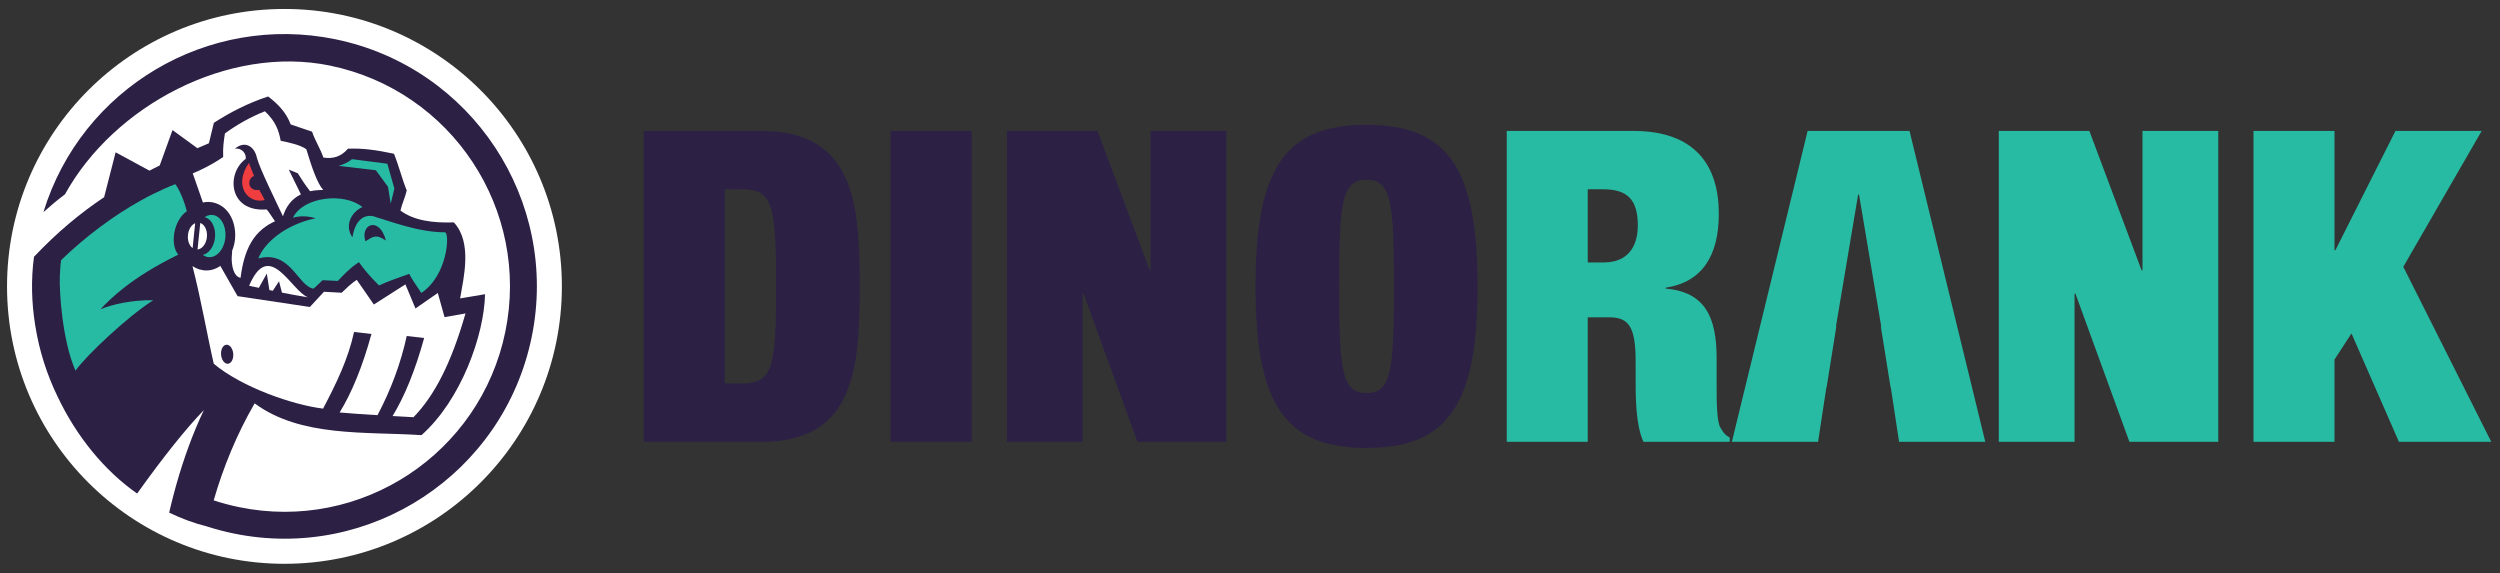 <svg width="100%" height="100%" viewBox="0 0 3508 804" version="1.1" xmlns="http://www.w3.org/2000/svg" xmlns:xlink="http://www.w3.org/1999/xlink" xml:space="preserve" xmlns:serif="http://www.serif.com/" style="fill-rule:evenodd;clip-rule:evenodd;stroke-linejoin:round;stroke-miterlimit:2;">
    <rect x="0" y="0" width="3508" height="804" fill="#333333" stroke="none"/>
    <g transform="matrix(9.728,0,0,9.728,-4331.05,-5423.24)">
        <path d="M486.245,558.78C508.346,558.78 526.262,576.695 526.262,598.796C526.262,620.897 508.346,638.812 486.245,638.812C464.145,638.812 446.229,620.897 446.229,598.796C446.229,576.695 464.145,558.78 486.245,558.78Z" style="fill:white;"/>
    </g>
    <g transform="matrix(9.728,0,0,9.728,-4331.05,-5423.24)">
        <path d="M493.579,563.148C503.422,565.168 511.514,570.989 516.641,578.764C521.766,586.539 523.927,596.271 521.906,606.114C519.884,615.957 514.064,624.05 506.289,629.177C498.514,634.303 488.782,636.463 478.94,634.443C477.621,634.171 476.333,633.832 475.08,633.429L475.08,633.43C473.217,632.96 471.387,632.287 469.617,631.43L469.672,631.195L469.677,631.172L469.686,631.133L469.7,631.071L469.715,631.009L469.73,630.948L469.737,630.914L469.744,630.886L469.759,630.824L469.774,630.763L469.788,630.701L469.799,630.657L469.803,630.64L469.818,630.578L469.833,630.517L469.848,630.455L469.861,630.401L469.863,630.394L469.878,630.333L469.893,630.271L469.907,630.21L469.922,630.149L469.924,630.146L469.937,630.088L469.953,630.027L469.968,629.966L469.983,629.905L469.986,629.892L469.998,629.845L470.013,629.784L470.029,629.723L470.044,629.662L470.05,629.638L470.06,629.602L470.09,629.48L470.105,629.42L470.115,629.386L470.121,629.36L470.136,629.299L470.152,629.239L470.168,629.179L470.179,629.134L470.183,629.118L470.199,629.058L470.214,628.998L470.23,628.938L470.244,628.883L470.246,628.878L470.261,628.818L470.278,628.758L470.293,628.698L470.309,628.638L470.31,628.633L470.325,628.579L470.373,628.399L470.389,628.34L470.405,628.28L470.421,628.22L470.444,628.136L470.454,628.102L470.486,627.983L470.502,627.924L470.512,627.889L470.518,627.864L470.568,627.687L470.58,627.642L470.584,627.628L470.6,627.57L470.617,627.51L470.633,627.452L470.649,627.396L470.65,627.393L470.666,627.334C471.77,623.436 473.09,619.867 474.626,616.634C471.961,619.406 468.751,623.421 464.998,628.677C460.286,625.395 456.226,620.419 453.496,614.639C451.967,611.482 450.887,608.094 450.32,604.572L450.317,604.556L450.278,604.309C449.763,601.088 449.68,597.791 450.117,594.53C453.452,591.002 456.776,588.245 460.235,585.93L461.894,579.457L466.767,582.101C467.258,581.848 467.755,581.599 468.254,581.353L470.098,576.251L473.682,578.863L473.677,578.866C474.229,578.627 474.785,578.39 475.348,578.153C475.586,577.17 475.824,576.188 476.061,575.206C478.444,573.665 481.013,572.35 483.891,571.404C485.31,572.482 486.517,573.729 487.144,575.438C488.172,575.785 489.199,576.132 490.227,576.479C490.647,577.745 491.438,578.946 491.859,580.212C493.274,580.453 494.459,580.043 495.402,578.936C497.493,578.851 499.421,579.108 502.041,579.664C502.679,581.187 503.248,583.438 503.885,584.961C503.674,585.896 503.189,586.927 502.977,587.862C504.929,589.309 507.641,589.669 510.679,589.567C513.389,592.483 512.071,597.602 511.585,600.533C512.265,600.437 514.498,600.022 515.179,599.926C515.057,605.806 511.726,615.192 506.011,620.255C497.96,619.722 488.606,620.588 481.947,615.67C479.414,620.016 477.415,624.871 476.038,629.662C477.231,630.055 478.459,630.384 479.72,630.643C488.513,632.449 497.209,630.519 504.154,625.939C511.101,621.359 516.301,614.129 518.106,605.334C519.912,596.539 517.982,587.845 513.403,580.899C508.823,573.952 501.593,568.752 492.798,566.946C478.142,563.937 461.644,572.729 454.584,585.519C453.319,586.461 452.231,587.417 451.475,588.092C456.96,570.192 475.216,559.377 493.579,563.148Z" style="fill:rgb(44,32,69);fill-rule:nonzero;"/>
    </g>
    <g transform="matrix(9.728,0,0,9.728,-4331.05,-5423.24)">
        <path d="M472.98,595.87C474.236,600.752 475.095,605.817 476.049,609.957C480.131,613.368 487.436,615.888 491.816,616.428C493.77,612.719 495.44,609.257 496.285,605.373C497.959,605.565 498.796,605.661 498.796,605.661C497.516,610.312 495.985,614.086 494.205,616.983C495.763,617.124 497.567,617.245 499.669,617.371C501.631,613.654 503.036,609.848 503.883,605.954C505.557,606.146 506.394,606.242 506.394,606.242C505.124,610.857 503.606,614.609 501.843,617.498L504.86,617.668C507.792,614.649 510.258,610.06 512.36,602.698C512.36,602.698 511.353,602.878 509.339,603.238C509.339,603.238 509.014,602.074 508.364,599.746C508.364,599.746 507.291,600.491 505.145,601.981C505.145,601.981 504.66,600.823 503.691,598.507C503.691,598.507 502.173,599.475 499.139,601.411C499.139,601.411 498.32,600.228 496.682,597.861C496.682,597.861 496.065,598.16 494.498,599.712L491.941,599.574L489.912,601.768L479.485,600.207L476.995,595.841C476.3,596.331 475.472,596.588 474.569,596.473L474.045,596.366C473.986,596.349 473.927,596.331 473.867,596.311C473.552,596.206 473.254,596.057 472.98,595.87ZM477.869,607.214C478.354,607.176 478.798,607.759 478.86,608.516C478.922,609.272 478.579,609.917 478.094,609.955C477.608,609.993 477.164,609.41 477.102,608.653C477.04,607.896 477.383,607.252 477.869,607.214Z" style="fill:white;"/>
    </g>
    <g transform="matrix(9.728,0,0,9.728,-4331.05,-5423.24)">
        <path d="M485.94,588.988C486.39,587.327 487.283,586.172 488.619,585.521L486.868,581.956L488.169,582.479C488.691,583.327 489.151,584.042 489.941,585.072C490.517,584.947 491.15,584.887 491.841,584.893C490.949,583.906 490.155,581.494 489.398,579.011C488.566,578.396 486.717,577.988 485.705,577.801C485.413,576.231 484.949,574.984 483.424,573.536C481.251,574.41 479.404,575.465 477.659,576.735C477.467,577.995 477.358,578.751 477.406,580.131C475.799,581.234 474.246,581.993 473.018,582.495L474.484,586.696C475.082,586.563 475.709,586.587 476.318,586.79C478.677,587.578 479.485,590.407 479.015,592.633C478.944,592.97 478.84,593.302 478.708,593.622C478.683,593.942 478.659,594.28 478.639,594.64C478.603,595.706 478.871,597.359 479.913,597.564C480.522,592.743 482.258,590.214 485.94,588.988Z" style="fill:white;"/>
    </g>
    <g transform="matrix(9.728,0,0,9.728,-4331.05,-5423.24)">
        <path d="M483.643,587.699C483.848,587.703 485.343,590.233 485.519,590.295C486.154,590.517 486.527,589.765 486.534,589.751C484.907,586.29 482.739,581.961 482.26,580.215C481.948,578.695 480.613,577.666 479.085,578.944C480.109,578.757 480.793,579.704 480.652,580.411C477.821,582.469 478.166,588.102 483.643,587.699Z" style="fill:rgb(44,32,69);"/>
    </g>
    <g transform="matrix(9.728,0,0,9.728,-4331.05,-5423.24)">
        <path d="M482.596,584.874C483.002,585.527 483.409,586.354 483.409,586.354C480.868,586.94 478.882,584.197 481.118,580.992C481.61,582.242 481.857,582.868 481.857,582.868C480.763,583.294 480.965,585.155 482.596,584.874Z" style="fill:rgb(239,61,64);"/>
    </g>
    <g transform="matrix(9.728,0,0,9.728,-4331.05,-5423.24)">
        <path d="M505.989,599.745C505.128,598.483 504.548,597.608 504.247,596.989C502.427,597.639 501.326,597.997 499.895,598.66C499.895,598.66 498.13,596.969 496.996,595.311C496.996,595.311 496.029,595.762 493.941,598.01L491.752,597.903L490.448,599.126C488.166,598.777 487.147,593.533 482.484,594.761C483.288,592.584 486.314,589.882 490.751,588.969C489.915,588.72 488.738,588.53 487.469,588.892C488.975,585.834 494.888,585.216 497.492,587.355C495.81,588.094 494.9,590.117 496.052,591.725C496.504,588.759 498.213,588.269 499.501,588.827C501.233,589.304 505.544,591.011 509.425,590.996C510.093,591.236 509.787,597.19 505.989,599.745Z" style="fill:rgb(40,187,163);"/>
    </g>
    <g transform="matrix(9.728,0,0,9.728,-4331.05,-5423.24)">
        <path d="M497.926,592.293C499.06,591.591 499.455,591.221 500.88,592.191C499.976,588.639 497.115,589.784 497.926,592.293Z" style="fill:rgb(44,32,69);"/>
    </g>
    <g transform="matrix(9.728,0,0,9.728,-4331.05,-5423.24)">
        <path d="M481.15,598.708C481.593,598.798 482.056,598.897 482.553,599.004C482.969,598.234 483.699,596.947 483.699,596.947L484.073,599.328L484.566,599.431L485.462,598.055L485.884,599.698C486.967,599.911 488.2,600.139 489.638,600.376C487.195,599.426 484.057,591.829 481.15,598.708Z" style="fill:white;"/>
    </g>
    <g transform="matrix(9.728,0,0,9.728,-4331.05,-5423.24)">
        <path d="M501.573,586.863L502.1,584.687L501.086,581.106C499.383,580.885 497.679,580.664 495.976,580.443C495.478,580.911 494.794,581.184 494.069,581.414L499.431,582.048L501.184,584.431L501.573,586.863Z" style="fill:rgb(40,187,163);"/>
    </g>
    <g transform="matrix(9.728,0,0,9.728,-4331.05,-5423.24)">
        <path d="M456.104,610.96C454.18,606.584 453.747,599.418 453.845,597.306C453.941,595.195 453.944,595.765 454.033,595.006C457.625,591.533 461.645,588.567 465.538,586.401C466.116,586.079 466.692,585.775 467.262,585.489C468.364,584.938 469.448,584.456 470.502,584.051C471.165,584.952 471.839,586.624 472.161,587.958C470.278,589.228 469.687,592.726 470.924,594.216C464.163,597.534 461.193,600.51 459.704,602.099C461.382,601.379 464.394,600.735 467.32,600.794C463.711,603.056 457.524,608.876 456.104,610.96Z" style="fill:rgb(40,187,163);"/>
    </g>
    <g transform="matrix(9.728,0,0,9.728,-4331.05,-5423.24)">
        <path d="M472.999,593.278C472.457,592.886 472.182,591.992 472.37,591.097C472.516,590.403 472.906,589.883 473.365,589.684L472.999,593.278ZM474.1,589.648C474.826,589.896 475.235,590.938 475.015,591.98C474.836,592.827 474.295,593.414 473.709,593.476L474.1,589.648Z" style="fill:white;"/>
    </g>
    <g transform="matrix(9.728,0,0,9.728,-4331.05,-5423.24)">
        <path d="M476.203,588.566C477.349,588.949 477.998,590.589 477.651,592.23C477.305,593.871 476.094,594.89 474.947,594.508C474.776,594.45 474.616,594.365 474.469,594.255C475.24,594.088 475.929,593.287 476.167,592.16C476.479,590.68 475.895,589.201 474.861,588.856C474.815,588.841 474.768,588.828 474.721,588.818C475.174,588.503 475.694,588.397 476.203,588.566Z" style="fill:rgb(40,187,163);"/>
    </g>
    <g transform="matrix(9.728,0,0,9.728,-4331.05,-5423.24)">
        <path d="M662.555,621.219L674.237,621.219L674.237,603.256L677.314,603.256C680.141,603.256 681.146,604.575 681.146,609.662L681.146,612.677C681.146,614.561 681.146,618.832 682.276,621.219L694.712,621.219L694.712,620.59C693.958,620.213 693.707,619.711 693.393,619.209C692.828,618.33 692.828,615.315 692.828,612.992L692.828,609.16C692.828,603.193 691.132,599.614 685.479,599.111L685.479,598.985C690.818,598.168 693.142,594.275 693.142,588.308C693.142,581.399 689.75,576.375 680.831,576.375L662.555,576.375L662.555,621.219ZM770.269,621.219L781.951,621.219L781.951,609.348L784.401,605.58L791.246,621.219L804.562,621.219L791.874,595.971L803.18,576.375L790.744,576.375L782.077,593.584L781.951,593.584L781.951,576.375L770.269,576.375L770.269,621.219ZM695.026,621.219L707.461,621.219L708.058,617.293L708.066,617.241L708.655,613.368L708.687,613.368L710.096,604.575L710.037,604.575L711.282,597.179L711.284,597.166L713.24,585.544L713.366,585.544L716.569,604.575L716.511,604.575L717.919,613.368L717.951,613.368L718.546,617.286L718.547,617.293L719.144,621.219L731.58,621.219L720.651,576.375L705.954,576.375L695.026,621.219ZM733.527,621.219L744.455,621.219L744.455,599.839L744.581,599.839L752.369,621.219L765.182,621.219L765.182,576.375L754.253,576.375L754.253,596.486L754.128,596.486L746.591,576.375L733.527,576.375L733.527,621.219ZM674.237,584.791L676.497,584.791C680.015,584.791 681.459,586.361 681.459,590.004C681.459,593.207 679.889,595.342 676.56,595.342L674.237,595.342L674.237,584.791Z" style="fill:rgb(40,187,163);fill-rule:nonzero;"/>
    </g>
    <g transform="matrix(9.728,0,0,9.728,-4331.05,-5423.24)">
        <path d="M538.071,621.219L555.029,621.219C568.533,621.219 569.223,610.542 569.223,598.797C569.223,587.052 568.533,576.375 555.029,576.375L538.071,576.375L538.071,621.219ZM590.452,621.219L601.38,621.219L601.38,599.839L601.506,599.839L609.294,621.219L622.107,621.219L622.107,576.375L611.178,576.375L611.178,596.486L611.053,596.486L603.516,576.375L590.452,576.375L590.452,621.219ZM573.683,621.219L585.365,621.219L585.365,576.375L573.683,576.375L573.683,621.219ZM626.315,598.797C626.315,615.566 630.397,622.098 642.33,622.098C654.264,622.098 658.347,615.566 658.347,598.797C658.347,582.027 654.264,575.495 642.33,575.495C630.397,575.495 626.315,582.027 626.315,598.797ZM638.374,598.797C638.374,586.675 638.751,583.409 642.33,583.409C645.91,583.409 646.287,586.675 646.287,598.797C646.287,610.919 645.91,614.184 642.33,614.184C638.751,614.184 638.374,610.919 638.374,598.797ZM549.753,584.791L552.077,584.791C556.599,584.791 557.165,586.675 557.165,598.797C557.165,610.919 556.599,612.803 552.077,612.803L549.753,612.803L549.753,584.791Z" style="fill:rgb(44,32,69);fill-rule:nonzero;"/>
    </g>
</svg>
